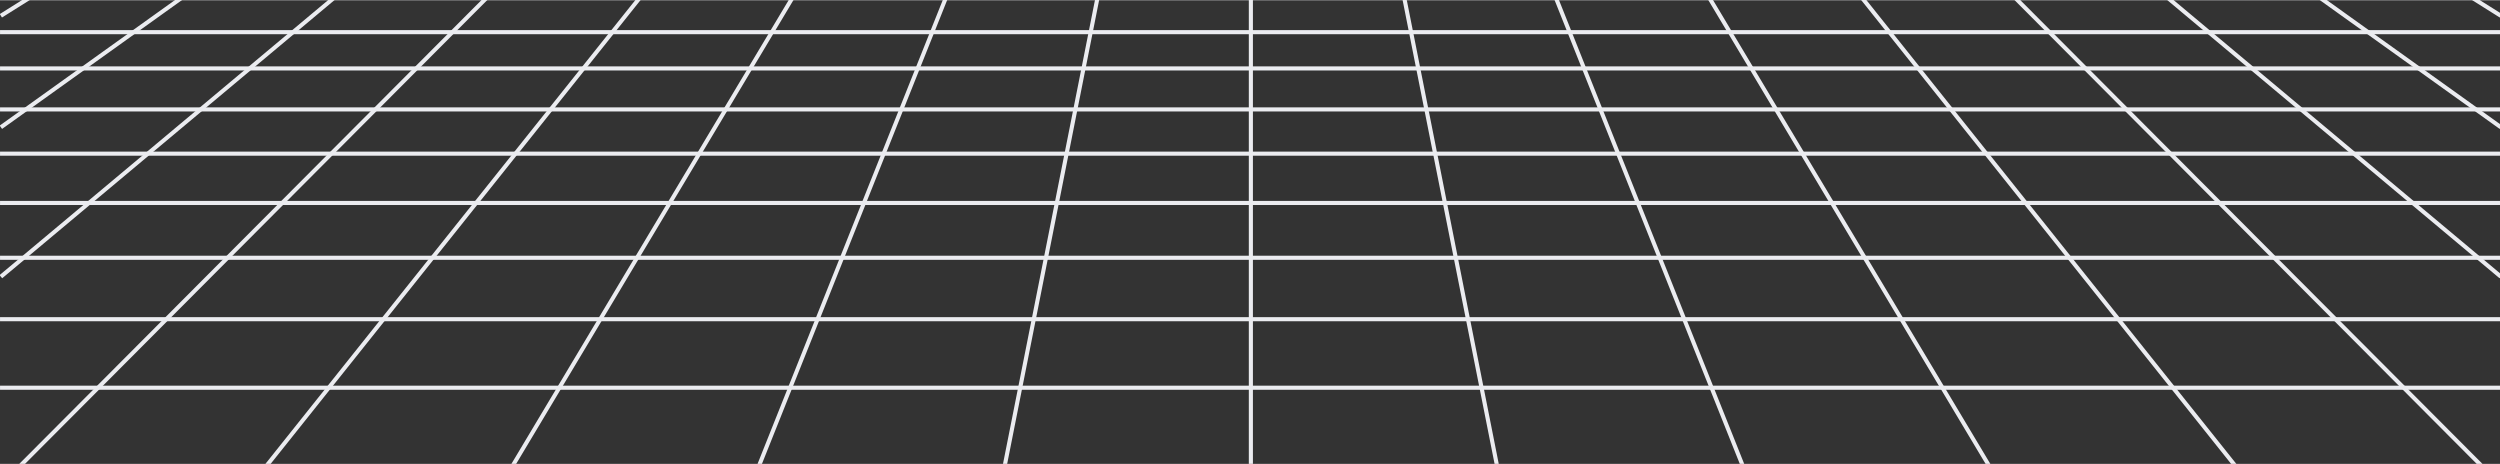 <svg width="1439" height="267" viewBox="0 0 1439 267" fill="none" xmlns="http://www.w3.org/2000/svg">
<rect x="0" y="0" width="1439" height="267" fill="#333333" stroke="none"/>
<g clip-path="url(#clip0_3707_33259)">
<path d="M0.016 116.824H1439.99M0.016 -197.162H1439.99H0.016ZM0.016 -191.237H1439.99H0.016ZM0.016 -185.182H1439.99H0.016ZM0.016 -178.441H1439.99H0.016ZM0.016 -171.888H1439.99H0.016ZM0.016 -164.648H1439.99H0.016ZM0.016 -157.155H1439.99H0.016ZM0.016 -149.168H1439.99H0.016ZM0.016 -140.615H1439.99H0.016ZM0.016 -131.751H1439.99H0.016ZM0.016 -122.393H1439.99H0.016ZM0.016 -112.22H1439.99H0.016ZM0.016 -101.481H1439.99H0.016ZM0.016 -90.249H1439.99H0.016ZM0.016 -77.702H1439.99H0.016ZM0.016 -64.657H1439.99H0.016ZM0.016 -50.615H1439.99H0.016ZM0.016 18.511H1439.99H0.016ZM0.016 -1.025H1439.99H0.016ZM0.016 -18.907H1439.99H0.016ZM0.016 88.448H1439.99H0.016ZM0.016 62.981H1439.99H0.016ZM0.016 39.389H1439.99H0.016ZM0.016 -35.313H1439.99H0.016ZM0.016 450.077H1439.99H0.016ZM0.016 380.031H1439.99H0.016ZM0.016 320.195H1439.99H0.016ZM0.016 268.682H1439.99H0.016ZM0.016 223.172H1439.99H0.016ZM0.016 183.731H1439.99H0.016ZM0.016 148.369H1439.99H0.016Z" stroke="#EBECF0" stroke-width="2.36" stroke-miterlimit="22.926"/>
<path d="M0.508 -164.648L84.056 -197.162M0.508 -184.371L34.832 -197.162L0.508 -184.371ZM720.002 450.077V-197.162V450.077ZM897.778 450.077L769.435 -197.162L897.778 450.077ZM1075.8 450.077L817.331 -197.162L1075.8 450.077ZM1253.72 450.077L866.758 -197.162L1253.72 450.077ZM1431.75 450.077L915.512 -197.162L1431.75 450.077ZM1439.3 279.095L964.671 -197.162L1439.3 279.095ZM1439.5 159.257L1013.69 -197.162L1439.5 159.257ZM1439.5 73.25L1061.92 -197.162L1439.5 73.25ZM1439.5 9.086L1111.38 -197.162L1439.5 9.086ZM1438.61 -41.847L1160.41 -197.162L1438.61 -41.847ZM1439.5 -81.542L1209.27 -197.162L1439.5 -81.542ZM1439.5 -114.497L1258.05 -197.162L1439.5 -114.497ZM1439.5 -141.335L1307.71 -197.162L1439.5 -141.335ZM1439.5 -164.648L1355.95 -197.162L1439.5 -164.648ZM1439.5 -184.371L1405.17 -197.162L1439.5 -184.371ZM542.225 450.077L670.569 -197.162L542.225 450.077ZM364.205 450.077L622.672 -197.162L364.205 450.077ZM186.279 450.077L573.246 -197.162L186.279 450.077ZM8.258 450.077L524.492 -197.162L8.258 450.077ZM0.704 279.095L475.333 -197.162L0.704 279.095ZM0.508 159.257L426.317 -197.162L0.508 159.257ZM0.508 73.25L378.081 -197.162L0.508 73.25ZM0.508 9.086L328.624 -197.162L0.508 9.086ZM1.389 -41.847L279.59 -197.162L1.389 -41.847ZM0.508 -81.542L230.735 -197.162L0.508 -81.542ZM0.508 -114.497L181.951 -197.162L0.508 -114.497ZM0.508 -141.335L132.293 -197.162L0.508 -141.335Z" stroke="#EBECF0" stroke-width="2.36" stroke-miterlimit="22.926"/>
</g>
<defs>
<clipPath id="clip0_3707_33259">
<rect width="1440" height="652" fill="white" transform="translate(0 -199)"/>
</clipPath>
</defs>
</svg>
